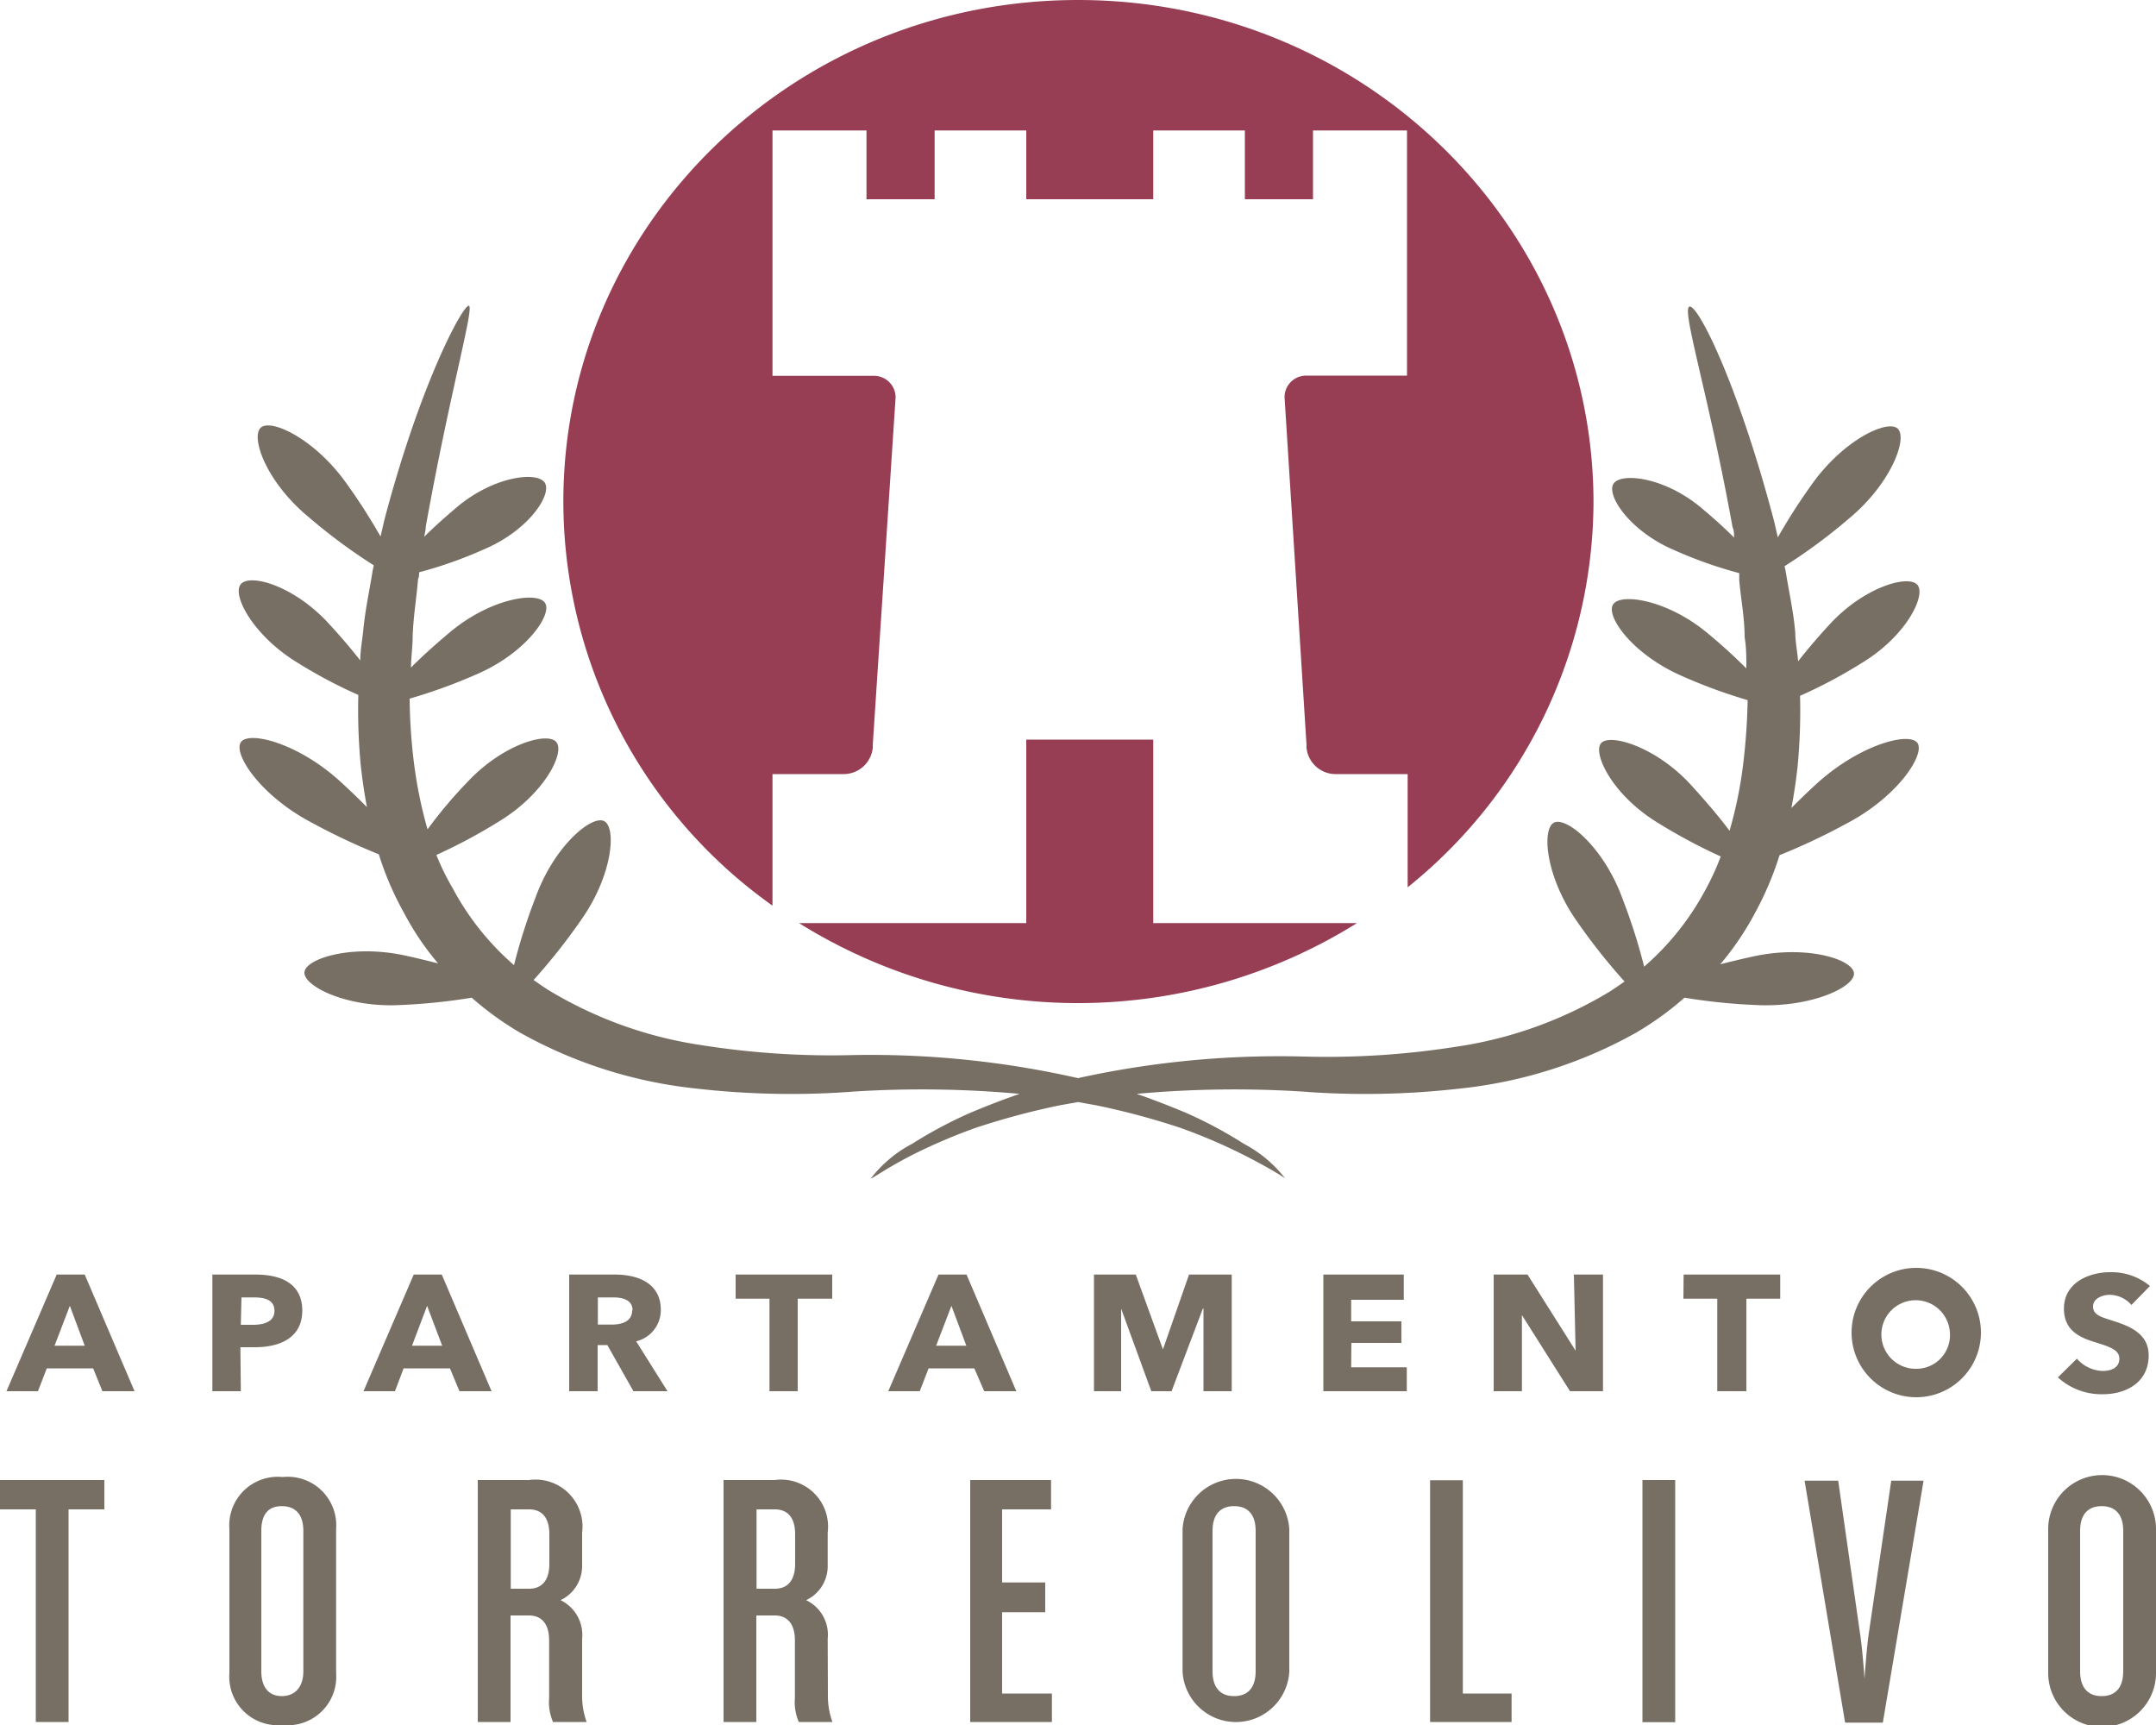 <svg id="torreolivo" xmlns="http://www.w3.org/2000/svg" viewBox="0 0 100 80"><defs><style>.cls-1{fill:#786f64;}.cls-2{fill:#973e54;}</style></defs><path class="cls-1" d="M78.13,46.27a14.35,14.35,0,0,1-2.24,1.62,21.21,21.21,0,0,1-8.14,2.59,38.55,38.55,0,0,1-7.39.14,50.13,50.13,0,0,0-7.64.11c.84.29,1.6.59,2.29.88a20,20,0,0,1,2.69,1.44,5.87,5.87,0,0,1,1.9,1.59s-.69-.47-2.12-1.18a26,26,0,0,0-2.72-1.15,34.43,34.43,0,0,0-3.92-1.05L50,51.11l-.84.15a34.43,34.43,0,0,0-3.92,1.05,26,26,0,0,0-2.72,1.15c-1.43.71-2.08,1.23-2.12,1.18a5.87,5.87,0,0,1,1.9-1.59A20.61,20.61,0,0,1,45,51.61c.69-.29,1.45-.59,2.29-.88a50.08,50.08,0,0,0-7.64-.11,38.55,38.55,0,0,1-7.39-.14,21.21,21.21,0,0,1-8.14-2.59,14.35,14.35,0,0,1-2.24-1.62,27.46,27.46,0,0,1-3.32.34c-2.51.13-4.49-.89-4.44-1.52s2.18-1.31,4.65-.78c.56.12,1.08.25,1.55.37a12.82,12.82,0,0,1-1.58-2.34,14.31,14.31,0,0,1-1.17-2.72,30,30,0,0,1-3.17-1.5c-2.35-1.25-3.61-3.19-3.22-3.71s2.67.06,4.62,1.85c.45.41.85.8,1.22,1.17-.12-.63-.21-1.25-.28-1.86a27.12,27.12,0,0,1-.12-3.34,22.8,22.8,0,0,1-2.89-1.54c-2-1.24-3-3.12-2.55-3.61s2.48.1,4.08,1.85c.58.63,1.06,1.2,1.45,1.7,0-.44.08-.88.13-1.31.09-1,.29-1.89.43-2.77a3.2,3.2,0,0,1,.07-.33,25.93,25.93,0,0,1-3-2.22c-2-1.64-2.73-3.74-2.24-4.17s2.54.55,4,2.63a27.67,27.67,0,0,1,1.55,2.42c.07-.29.13-.58.2-.85,1.68-6.35,3.65-9.94,3.9-9.85s-.88,4-2,10.23c0,.16-.05.32-.07.48.41-.41.91-.86,1.5-1.36,1.71-1.45,3.75-1.69,4.09-1.14s-.75,2.21-2.83,3.09a19.6,19.6,0,0,1-3,1.06c0,.11,0,.21-.05.32-.07.86-.22,1.74-.25,2.66,0,.47-.07.95-.08,1.44.49-.49,1.11-1.06,1.87-1.69,1.86-1.53,4-1.85,4.35-1.31s-.87,2.29-3.08,3.27A24.84,24.84,0,0,1,19,32.4a26.13,26.13,0,0,0,.19,2.9,20.58,20.58,0,0,0,.64,3.16c.44-.59,1-1.31,1.81-2.15,1.64-1.78,3.74-2.39,4.16-1.9s-.55,2.4-2.63,3.67a25.19,25.19,0,0,1-2.93,1.57A11.38,11.38,0,0,0,21,41.2a12.53,12.53,0,0,0,2.84,3.56,27,27,0,0,1,1-3.14c.86-2.38,2.6-3.83,3.18-3.54s.4,2.51-1.07,4.59a28.05,28.05,0,0,1-2.2,2.78c.23.16.47.33.71.48a19.11,19.11,0,0,0,7.14,2.55,38.54,38.54,0,0,0,7,.45A43.51,43.51,0,0,1,50,50a43.51,43.51,0,0,1,10.5-1,38.54,38.54,0,0,0,7-.45,19.11,19.11,0,0,0,7.14-2.55c.24-.15.48-.32.71-.48a28.05,28.05,0,0,1-2.2-2.78c-1.47-2.08-1.65-4.3-1.07-4.59s2.32,1.16,3.18,3.54a27,27,0,0,1,1,3.14,12.53,12.53,0,0,0,2.84-3.56,11.38,11.38,0,0,0,.71-1.55,26,26,0,0,1-2.93-1.57c-2.08-1.27-3-3.18-2.63-3.67s2.52.12,4.16,1.9c.77.84,1.37,1.56,1.81,2.15a19.46,19.46,0,0,0,.64-3.16,28.85,28.85,0,0,0,.2-2.9,24.32,24.32,0,0,1-3.16-1.17c-2.21-1-3.43-2.73-3.08-3.27s2.5-.22,4.35,1.31A25.06,25.06,0,0,1,81,31c0-.49,0-1-.08-1.44,0-.92-.18-1.8-.25-2.66,0-.11,0-.21,0-.32a20,20,0,0,1-3-1.06c-2.08-.88-3.18-2.56-2.83-3.09s2.38-.31,4.09,1.14c.6.5,1.09.95,1.5,1.36,0-.16,0-.32-.07-.48-1.13-6.25-2.38-10.11-2-10.23s2.22,3.5,3.9,9.85c.07.27.13.56.2.85a27.67,27.67,0,0,1,1.55-2.42c1.46-2.08,3.51-3.05,4-2.63s-.27,2.53-2.24,4.17a25.93,25.93,0,0,1-3,2.22,3.2,3.2,0,0,1,.07.33c.14.88.35,1.8.43,2.77,0,.43.1.87.13,1.31.39-.5.87-1.07,1.45-1.7,1.6-1.75,3.66-2.33,4.08-1.85s-.51,2.37-2.55,3.61a22.8,22.8,0,0,1-2.89,1.54,27.12,27.12,0,0,1-.12,3.34c-.07.61-.16,1.23-.28,1.86.37-.37.77-.76,1.22-1.17,2-1.79,4.24-2.36,4.62-1.85s-.87,2.46-3.22,3.71a30,30,0,0,1-3.17,1.5,14.92,14.92,0,0,1-1.16,2.72,13.41,13.41,0,0,1-1.59,2.34c.47-.12,1-.25,1.56-.37,2.46-.53,4.58.14,4.64.78S84,46.74,81.45,46.61A27.46,27.46,0,0,1,78.13,46.27ZM3.93,59.11l2.31,5.41H4.75l-.43-1.06H2.17l-.41,1.06H.3l2.33-5.41Zm0,3.3-.69-1.85-.71,1.85Zm7.24,2.11H9.85V59.11h2c1.21,0,2.17.43,2.17,1.67s-1,1.7-2.2,1.7h-.67Zm0-3.08h.56c.51,0,1-.14,1-.65s-.46-.62-.94-.62h-.59ZM22.8,64.52H21.31l-.44-1.06H18.72l-.4,1.06H16.86l2.33-5.41h1.3Zm-2.29-2.11-.7-1.85-.7,1.85Zm9-.2,1.45,2.31H29.38l-1.21-2.14h-.45v2.14H26.4V59.11h2.12c1.07,0,2.13.4,2.13,1.64A1.49,1.49,0,0,1,29.49,62.21Zm-.17-1.44c0-.5-.49-.6-.89-.6h-.72v1.26h.64C28.78,61.43,29.32,61.32,29.32,60.77ZM37,64.52V60.23H38.6V59.11H34.12v1.12h1.57v4.29Zm8.19-1.06H43.07l-.41,1.06H41.2l2.33-5.41h1.3l2.31,5.41H45.65Zm-.37-1.05-.69-1.85-.71,1.85Zm11-1.72,0,3.83h1.31V59.11H55.15l-1.21,3.47h0l-1.26-3.47H50.74v5.41H52l0-3.83h0l1.4,3.83h.94l1.45-3.83Zm6.86,1.59H65v-1H62.67v-1h2.44V59.11H61.38v5.41h3.87V63.41H62.67Zm10.4.36h0l-2.23-3.53H69.28v5.41h1.31l0-3.53h0l2.23,3.53h1.53V59.11H73Zm5-2.41h1.57v4.29H81V60.23h1.57V59.11H78.09ZM91.88,61.8a3,3,0,0,1-6,0,3,3,0,0,1,6,0Zm-1.44,0a1.59,1.59,0,1,0-1.59,1.68A1.56,1.56,0,0,0,90.44,61.8Zm7.09,1.78a1.66,1.66,0,0,1-1.2-.57l-.88.87a3,3,0,0,0,2.08.78c1.1,0,2.13-.56,2.13-1.8,0-1.08-1-1.39-1.73-1.63-.52-.16-.85-.27-.85-.64s.43-.54.78-.54a1.35,1.35,0,0,1,1,.47l.86-.88A2.79,2.79,0,0,0,97.88,59c-1,0-2.15.49-2.15,1.69,0,1,.71,1.33,1.42,1.55s1.15.36,1.15.77S97.94,63.58,97.53,63.58ZM0,70H1.66v9.86H3.18V70H4.84V68.64H0Zm15.59.91v6.68A2.25,2.25,0,0,1,13.11,80a2.25,2.25,0,0,1-2.47-2.41V70.91a2.25,2.25,0,0,1,2.47-2.41A2.25,2.25,0,0,1,15.59,70.91ZM14.07,71c0-.79-.39-1.15-1-1.15s-.95.36-.95,1.15V77.5c0,.8.39,1.16.95,1.16s1-.36,1-1.16ZM27,78.59a3.56,3.56,0,0,0,.21,1.27H25.65a2.32,2.32,0,0,1-.18-1.12V76.08c0-.71-.3-1.16-.94-1.16h-.85v4.94H22.16V68.64h2.37A2.18,2.18,0,0,1,27,71.08V72.6A1.75,1.75,0,0,1,26,74.21,1.79,1.79,0,0,1,27,76Zm-1.52-7.44c0-.71-.3-1.15-.94-1.15h-.85v3.68h.85c.64,0,.94-.45.94-1.15Zm12.92,7.44a3.56,3.56,0,0,0,.21,1.27H37.05a2.32,2.32,0,0,1-.18-1.12V76.08c0-.71-.3-1.16-.94-1.16h-.85v4.94H33.56V68.64h2.37a2.18,2.18,0,0,1,2.46,2.44V72.6a1.74,1.74,0,0,1-1,1.61,1.78,1.78,0,0,1,1,1.8Zm-1.52-7.44c0-.71-.3-1.15-.94-1.15h-.85v3.68h.85c.64,0,.94-.45.94-1.15ZM45,79.86h3.79V78.54H46.48V74.77h2V73.39h-2V70h2.27V68.64H45Zm14.8-9v6.68a2.48,2.48,0,0,1-4.95,0V70.91a2.48,2.48,0,0,1,4.95,0ZM58.24,71c0-.79-.39-1.15-1-1.15s-1,.36-1,1.15V77.5c0,.8.39,1.16,1,1.16s1-.36,1-1.16Zm9.61-2.35H66.33V79.86h3.78V78.54H67.85Zm8.33,11.22H77.7V68.64H76.18Zm10.51-4.2c-.12.79-.21,2.19-.21,2.19h0s-.09-1.38-.22-2.19l-1-7H83.7l1.88,11.22h1.75l1.89-11.22h-1.5ZM100,70.91v6.68a2.48,2.48,0,0,1-5,0V70.91a2.48,2.48,0,0,1,5,0ZM98.48,71c0-.79-.39-1.15-1-1.15s-1,.36-1,1.15V77.5c0,.8.39,1.16,1,1.16s1-.36,1-1.16Z"/><path class="cls-2" d="M53.49,42.81h9.45a24.42,24.42,0,0,1-25.88,0H47.6V34.3h5.89ZM50,0C36.81,0,26.13,10.41,26.13,23.26A23,23,0,0,0,35.83,42V35.9h3.29a1.36,1.36,0,0,0,1.36-1.21.57.57,0,0,0,0-.13l1.06-16.13h0a1,1,0,0,0-1-1H35.83V6.05h4.36V9.24h3.16V6.05H47.6V9.24h5.89V6.05h4.25V9.24H60.9V6.05h4.36V17.42H60.58a1,1,0,0,0-1,1h0L60.6,34.56a.57.57,0,0,0,0,.13A1.36,1.36,0,0,0,62,35.9h3.29v5.25a23,23,0,0,0,8.62-17.89C73.88,10.41,63.19,0,50,0Z"/></svg>